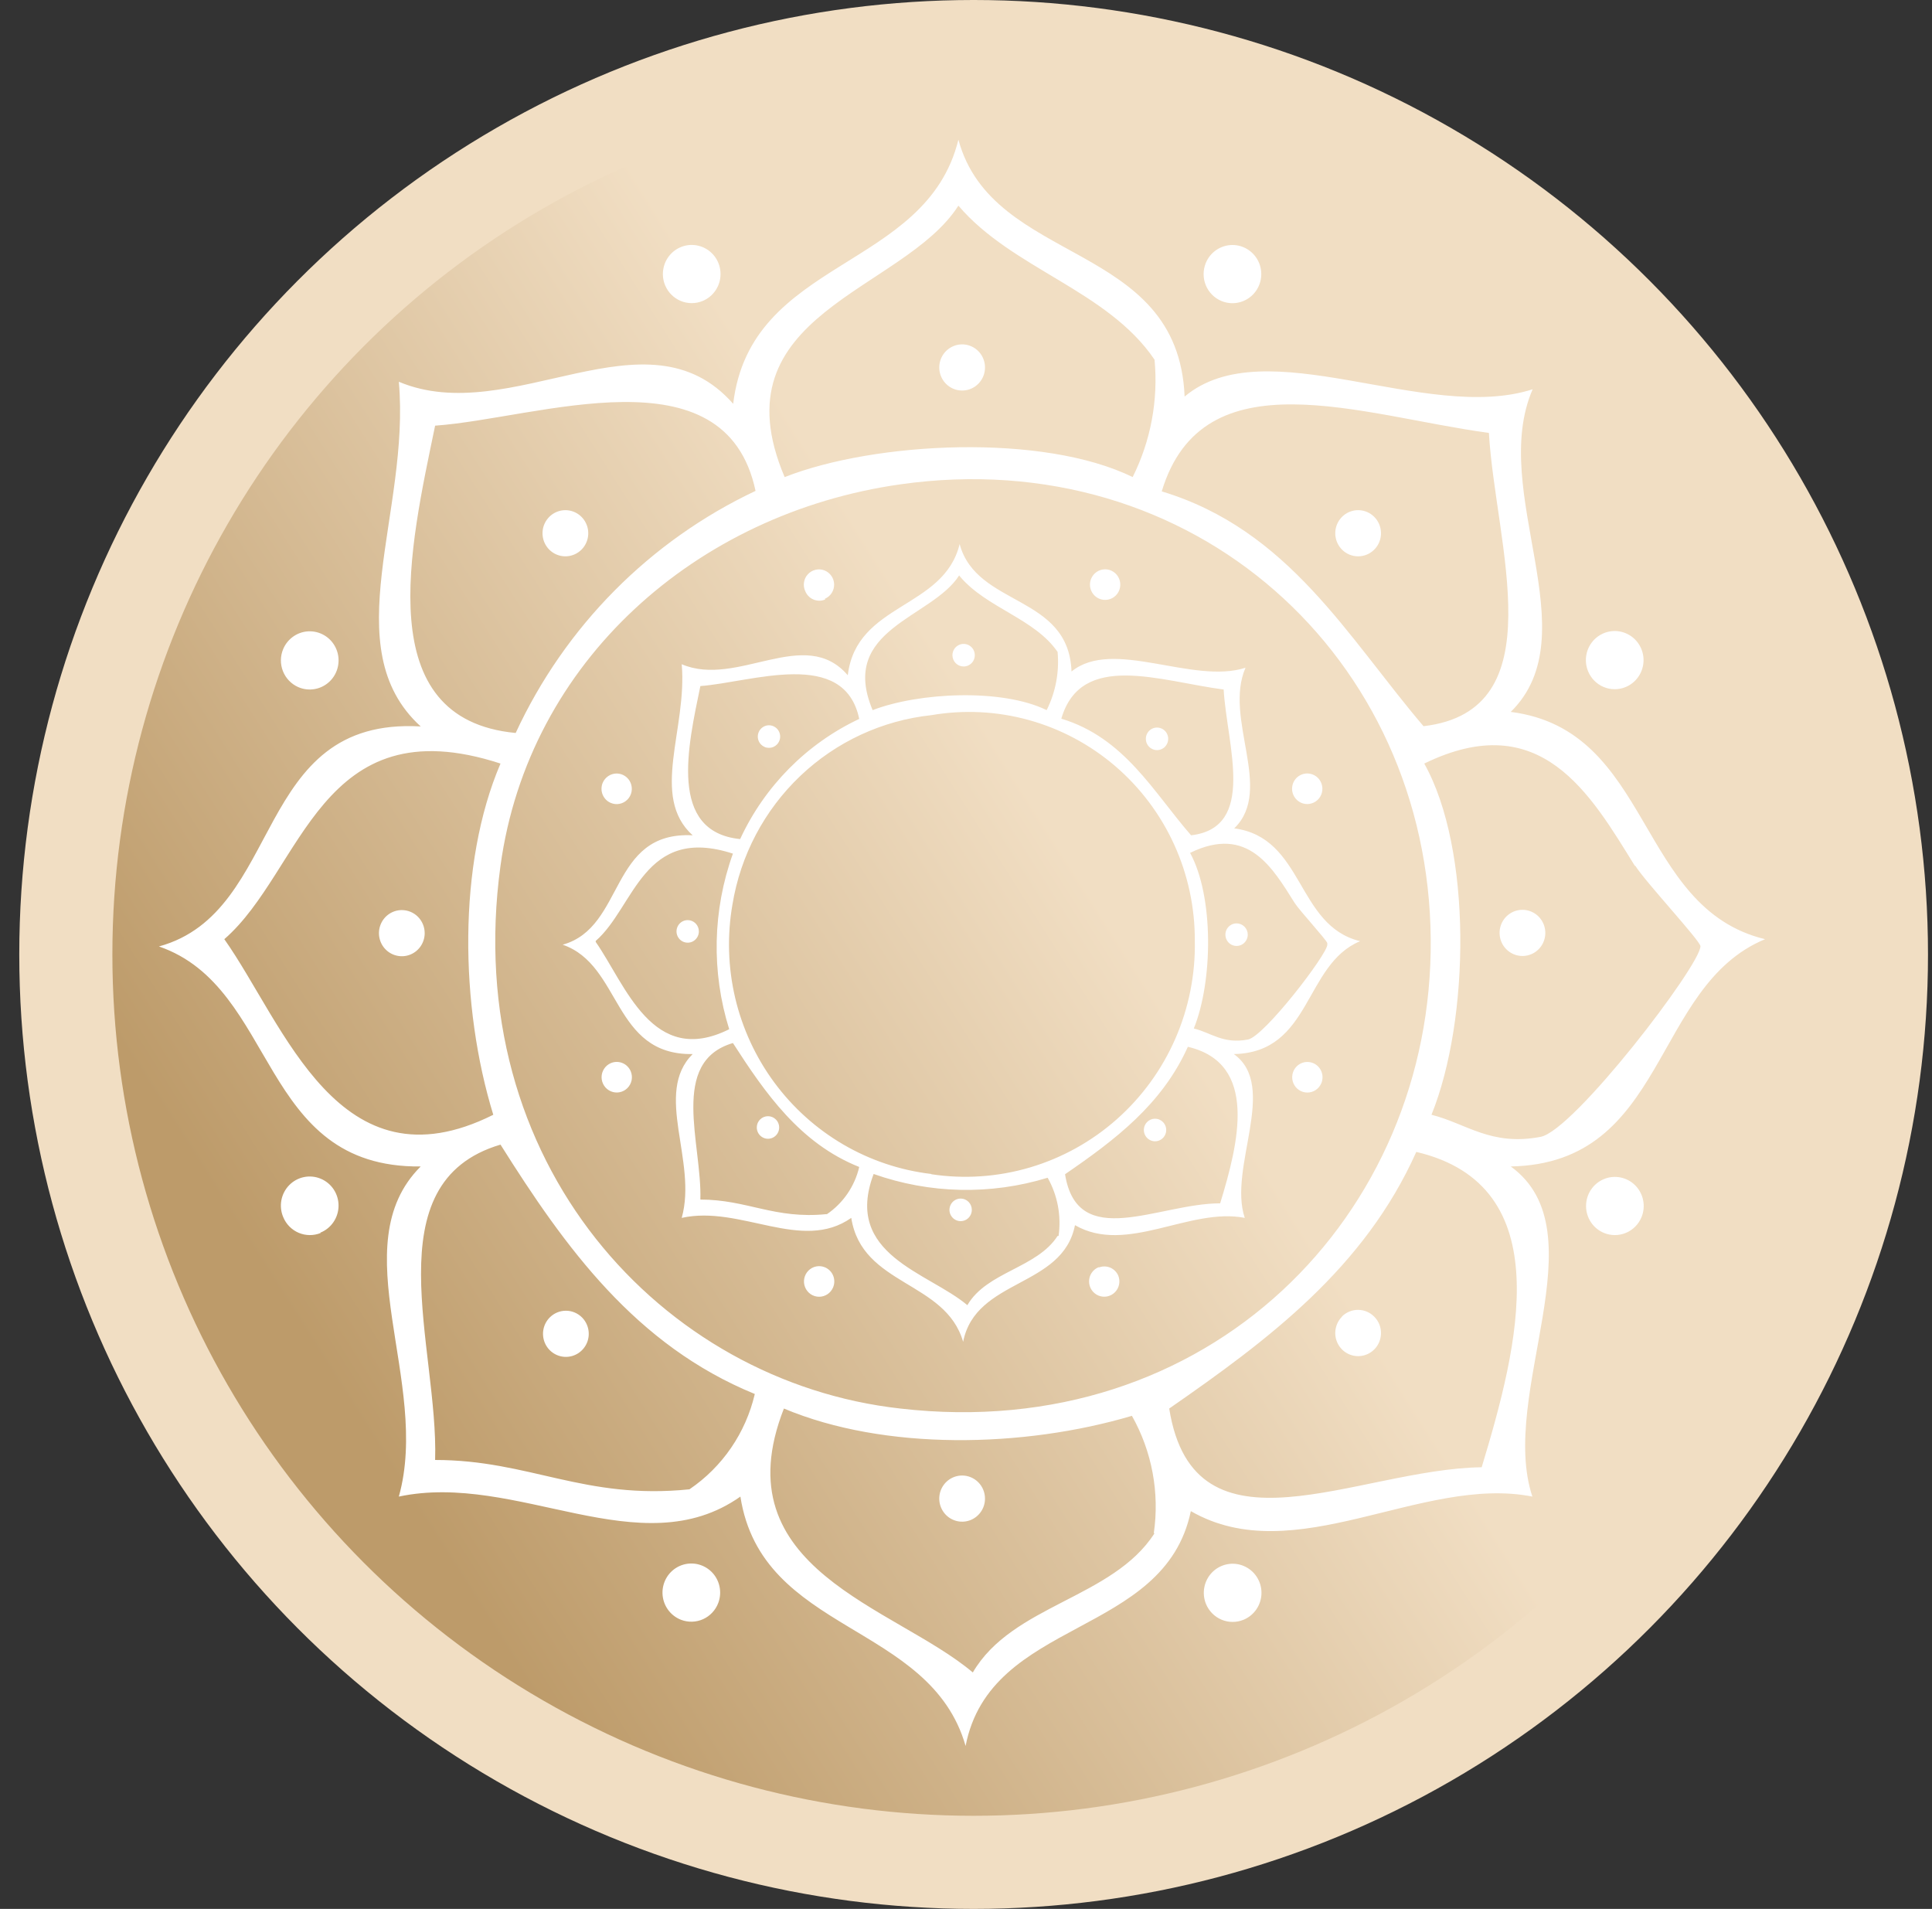 <?xml version="1.0" encoding="UTF-8"?> <svg xmlns="http://www.w3.org/2000/svg" width="83" height="82" viewBox="0 0 83 82" fill="none"><rect x="0" y="0" width="83" height="82" fill="#333333" stroke="none"/> <circle cx="41.828" cy="41" r="39" fill="url(#paint0_linear)" stroke="#F1DEC3" stroke-width="4"></circle> <path d="M30.857 68.858C30.944 68.627 30.962 68.375 30.907 68.134C30.853 67.893 30.729 67.674 30.551 67.504C30.373 67.335 30.149 67.222 29.907 67.18C29.666 67.139 29.418 67.171 29.194 67.271C28.971 67.372 28.782 67.537 28.651 67.746C28.521 67.956 28.455 68.199 28.461 68.446C28.468 68.693 28.547 68.933 28.688 69.134C28.829 69.336 29.027 69.491 29.255 69.58C29.407 69.638 29.57 69.667 29.733 69.662C29.895 69.658 30.056 69.621 30.205 69.554C30.354 69.487 30.488 69.391 30.6 69.271C30.712 69.152 30.799 69.011 30.857 68.858ZM65.405 41.066C65.6 41.066 65.79 41.008 65.951 40.899C66.113 40.79 66.239 40.635 66.313 40.454C66.387 40.273 66.407 40.073 66.369 39.881C66.331 39.689 66.237 39.512 66.1 39.373C65.963 39.235 65.788 39.14 65.597 39.102C65.406 39.064 65.209 39.083 65.029 39.158C64.85 39.233 64.696 39.361 64.588 39.523C64.48 39.687 64.423 39.878 64.423 40.074C64.423 40.205 64.448 40.334 64.498 40.454C64.547 40.574 64.619 40.683 64.711 40.775C64.802 40.867 64.91 40.941 65.029 40.99C65.148 41.04 65.276 41.066 65.405 41.066ZM52.472 12.929C52.699 13.024 52.949 13.049 53.189 13C53.43 12.952 53.651 12.832 53.824 12.657C53.997 12.482 54.115 12.259 54.162 12.016C54.209 11.773 54.184 11.521 54.09 11.293C53.995 11.065 53.836 10.87 53.632 10.733C53.427 10.596 53.187 10.523 52.942 10.524C52.697 10.525 52.457 10.6 52.254 10.738C52.05 10.877 51.892 11.073 51.8 11.302C51.676 11.608 51.677 11.951 51.803 12.256C51.929 12.56 52.17 12.803 52.472 12.929ZM12.809 29.514C13.034 29.613 13.283 29.643 13.524 29.599C13.766 29.556 13.989 29.441 14.166 29.269C14.343 29.097 14.465 28.876 14.517 28.634C14.569 28.392 14.549 28.14 14.459 27.91C14.369 27.68 14.213 27.481 14.011 27.341C13.809 27.2 13.57 27.123 13.325 27.119C13.079 27.115 12.838 27.185 12.633 27.32C12.427 27.455 12.265 27.648 12.168 27.876C12.039 28.179 12.034 28.521 12.154 28.828C12.274 29.135 12.51 29.381 12.809 29.514ZM53.423 69.58C53.65 69.486 53.845 69.327 53.982 69.121C54.119 68.916 54.193 68.675 54.194 68.427C54.195 68.18 54.123 67.937 53.987 67.731C53.852 67.525 53.658 67.364 53.432 67.269C53.206 67.173 52.956 67.148 52.715 67.196C52.475 67.244 52.254 67.362 52.08 67.537C51.906 67.712 51.788 67.935 51.74 68.178C51.692 68.42 51.717 68.672 51.81 68.901C51.936 69.206 52.176 69.449 52.478 69.576C52.78 69.703 53.12 69.704 53.423 69.58ZM30.184 12.929C30.412 12.836 30.606 12.676 30.743 12.471C30.881 12.266 30.954 12.024 30.955 11.777C30.956 11.529 30.884 11.287 30.749 11.081C30.613 10.874 30.42 10.713 30.193 10.618C29.967 10.523 29.718 10.497 29.477 10.545C29.236 10.593 29.015 10.712 28.841 10.887C28.668 11.062 28.549 11.284 28.502 11.527C28.453 11.77 28.478 12.021 28.572 12.25C28.697 12.555 28.937 12.798 29.239 12.925C29.541 13.053 29.881 13.054 30.184 12.929ZM69.837 29.514C70.064 29.42 70.259 29.261 70.396 29.055C70.533 28.85 70.607 28.609 70.608 28.361C70.609 28.114 70.537 27.871 70.401 27.665C70.266 27.459 70.073 27.298 69.846 27.203C69.62 27.107 69.371 27.082 69.13 27.13C68.889 27.178 68.668 27.297 68.494 27.471C68.321 27.646 68.202 27.869 68.154 28.112C68.106 28.355 68.131 28.606 68.225 28.835C68.35 29.14 68.59 29.383 68.892 29.51C69.194 29.637 69.534 29.639 69.837 29.514ZM13.759 52.952C13.989 52.861 14.186 52.703 14.326 52.497C14.466 52.292 14.542 52.05 14.544 51.801C14.547 51.552 14.476 51.308 14.34 51.1C14.204 50.892 14.009 50.73 13.782 50.635C13.554 50.539 13.303 50.514 13.061 50.563C12.819 50.612 12.598 50.733 12.424 50.91C12.251 51.088 12.134 51.313 12.088 51.558C12.043 51.802 12.07 52.055 12.168 52.284C12.293 52.589 12.534 52.832 12.836 52.959C13.138 53.086 13.478 53.087 13.781 52.963L13.759 52.952ZM53.124 39.665C53.029 39.665 52.936 39.693 52.857 39.747C52.778 39.8 52.716 39.876 52.68 39.964C52.644 40.053 52.634 40.15 52.653 40.244C52.671 40.338 52.717 40.425 52.784 40.493C52.851 40.56 52.937 40.607 53.03 40.625C53.123 40.644 53.22 40.635 53.308 40.598C53.396 40.561 53.471 40.499 53.523 40.419C53.576 40.339 53.605 40.246 53.605 40.15C53.605 40.021 53.554 39.898 53.464 39.807C53.374 39.716 53.251 39.665 53.124 39.665ZM55.559 34.137C55.609 34.256 55.693 34.358 55.8 34.43C55.907 34.502 56.033 34.54 56.162 34.54C56.29 34.539 56.416 34.5 56.523 34.428C56.63 34.356 56.713 34.253 56.762 34.133C56.811 34.013 56.824 33.881 56.798 33.754C56.773 33.626 56.711 33.509 56.62 33.417C56.529 33.326 56.413 33.263 56.287 33.238C56.161 33.212 56.03 33.225 55.911 33.275C55.832 33.308 55.76 33.356 55.699 33.417C55.638 33.479 55.59 33.551 55.557 33.632C55.525 33.712 55.508 33.798 55.508 33.884C55.508 33.971 55.526 34.057 55.559 34.137ZM59.04 23.608C59.178 23.47 59.272 23.293 59.31 23.101C59.348 22.908 59.328 22.709 59.254 22.528C59.18 22.346 59.054 22.192 58.892 22.082C58.731 21.974 58.541 21.915 58.346 21.915C58.152 21.915 57.962 21.974 57.8 22.082C57.639 22.192 57.513 22.346 57.438 22.528C57.364 22.709 57.345 22.908 57.383 23.101C57.421 23.293 57.514 23.47 57.652 23.608C57.836 23.794 58.086 23.898 58.346 23.898C58.606 23.898 58.856 23.794 59.04 23.608ZM41.334 16.776C41.528 16.776 41.718 16.718 41.88 16.609C42.041 16.5 42.167 16.345 42.242 16.164C42.316 15.983 42.335 15.784 42.297 15.591C42.26 15.399 42.166 15.222 42.029 15.084C41.891 14.945 41.716 14.851 41.526 14.812C41.335 14.774 41.137 14.794 40.958 14.869C40.778 14.944 40.625 15.071 40.517 15.234C40.409 15.397 40.351 15.589 40.351 15.785C40.351 16.048 40.455 16.3 40.639 16.486C40.823 16.672 41.073 16.776 41.334 16.776ZM24.984 23.608C25.121 23.47 25.215 23.293 25.253 23.101C25.291 22.908 25.272 22.709 25.197 22.528C25.123 22.346 24.997 22.192 24.835 22.082C24.674 21.974 24.484 21.915 24.289 21.915C24.095 21.915 23.905 21.974 23.743 22.082C23.582 22.192 23.456 22.346 23.381 22.528C23.307 22.709 23.288 22.908 23.326 23.101C23.364 23.293 23.458 23.47 23.595 23.608C23.779 23.794 24.029 23.898 24.289 23.898C24.55 23.898 24.799 23.794 24.984 23.608ZM49.279 48.2C49.213 48.268 49.167 48.354 49.149 48.448C49.131 48.542 49.141 48.639 49.178 48.727C49.214 48.816 49.276 48.891 49.355 48.944C49.434 48.997 49.526 49.026 49.621 49.026C49.716 49.026 49.809 48.997 49.888 48.944C49.966 48.891 50.028 48.816 50.065 48.727C50.101 48.639 50.111 48.542 50.093 48.448C50.075 48.354 50.029 48.268 49.963 48.2C49.918 48.154 49.865 48.118 49.806 48.093C49.748 48.068 49.685 48.056 49.621 48.056C49.557 48.056 49.495 48.068 49.436 48.093C49.377 48.118 49.324 48.154 49.279 48.2ZM53.038 35.57C54.726 33.9 52.558 30.872 53.508 28.684C51.234 29.417 47.816 27.391 46.033 28.846C45.915 25.526 41.953 26.076 41.227 23.371C40.544 26.173 36.795 25.882 36.421 29.007C34.574 26.852 31.68 29.557 29.287 28.533C29.533 31.313 27.91 34.212 29.757 35.882C26.158 35.699 26.863 39.837 24.172 40.581C26.714 41.454 26.308 45.333 29.757 45.279C28.07 46.96 29.971 49.881 29.287 52.316C31.808 51.756 34.446 53.814 36.571 52.316C37.03 55.247 40.618 55.01 41.377 57.639C41.921 54.902 45.648 55.333 46.182 52.629C48.404 53.911 51.105 51.853 53.476 52.316C52.75 50.161 54.94 46.669 53.007 45.279C56.349 45.215 56.018 41.432 58.432 40.43C55.676 39.762 56.039 35.969 53.007 35.581L53.038 35.57ZM52.569 29.621C52.708 32.003 54 35.548 51.17 35.882C49.546 34.018 48.307 31.691 45.595 30.872C46.449 27.951 49.845 29.266 52.579 29.621H52.569ZM41.248 24.772C42.391 26.119 44.452 26.572 45.435 28.005C45.514 28.866 45.351 29.733 44.965 30.505C43.053 29.567 39.476 29.74 37.489 30.505C36.016 27.014 40.031 26.561 41.206 24.718L41.248 24.772ZM30.088 29.471C32.288 29.309 36.272 27.811 36.913 30.882C34.66 31.944 32.849 33.771 31.797 36.044C28.7 35.731 29.554 32.057 30.088 29.471ZM25.592 40.419C27.269 38.964 27.632 35.419 31.487 36.669C30.613 39.097 30.557 41.749 31.327 44.212C28.027 45.861 26.874 42.294 25.592 40.462V40.419ZM35.514 52.154C33.271 52.381 32.107 51.529 30.088 51.529C30.163 49.137 28.743 45.613 31.487 44.805C32.876 46.96 34.371 49.116 36.913 50.129C36.718 50.962 36.218 51.689 35.514 52.165V52.154ZM45.435 53.092C44.538 54.482 42.402 54.622 41.558 56.066C39.892 54.654 36.218 53.911 37.532 50.43C39.944 51.284 42.562 51.34 45.008 50.592C45.435 51.349 45.6 52.229 45.477 53.092H45.435ZM40.01 50.43C38.68 50.273 37.395 49.844 36.236 49.168C35.076 48.492 34.066 47.585 33.266 46.502C32.466 45.418 31.894 44.181 31.584 42.867C31.275 41.552 31.235 40.187 31.466 38.857C31.812 36.744 32.835 34.804 34.378 33.335C35.921 31.865 37.9 30.947 40.01 30.721C41.405 30.482 42.835 30.553 44.2 30.931C45.564 31.309 46.83 31.984 47.909 32.908C48.988 33.833 49.853 34.984 50.444 36.281C51.035 37.579 51.337 38.991 51.33 40.419C51.357 41.866 51.07 43.301 50.491 44.624C49.912 45.948 49.053 47.128 47.975 48.082C46.898 49.036 45.626 49.741 44.251 50.149C42.875 50.556 41.428 50.656 40.01 50.441V50.43ZM52.419 51.691C49.771 51.691 46.289 53.771 45.755 50.441C47.891 48.975 49.92 47.445 51.031 44.967C54.074 45.678 53.209 49.105 52.419 51.691ZM57.022 40.581C57.022 40.99 54.32 44.514 53.615 44.654C52.547 44.859 52.035 44.363 51.287 44.18C52.109 42.154 52.152 38.512 51.127 36.637C53.615 35.419 54.672 37.283 55.623 38.792C55.837 39.126 57.011 40.398 57.022 40.516V40.581ZM41.334 63.383C41.139 63.383 40.95 63.441 40.788 63.55C40.626 63.659 40.501 63.814 40.426 63.995C40.352 64.176 40.332 64.376 40.37 64.568C40.408 64.76 40.502 64.937 40.639 65.076C40.776 65.214 40.952 65.309 41.142 65.347C41.333 65.385 41.53 65.366 41.71 65.291C41.889 65.216 42.043 65.088 42.151 64.925C42.259 64.762 42.316 64.571 42.316 64.375C42.316 64.112 42.213 63.86 42.029 63.674C41.844 63.488 41.594 63.383 41.334 63.383ZM64.903 50.107C71.642 49.978 70.959 42.359 75.829 40.344C70.286 39.008 71.001 31.356 64.903 30.581C68.31 27.229 63.942 21.119 65.843 16.722C61.251 18.199 54.373 14.114 50.892 17.035C50.614 10.31 42.647 11.442 41.174 6C39.785 11.636 32.246 11.065 31.498 17.347C27.782 13.112 21.951 18.425 17.134 16.399C17.636 22.003 14.368 27.833 18.074 31.206C10.833 30.785 12.232 39.18 6.828 40.656C11.955 42.424 11.1 50.182 18.074 50.107C14.667 53.502 18.512 59.374 17.134 64.288C22.218 63.211 27.515 67.317 31.808 64.288C32.726 70.194 39.956 69.677 41.483 75C42.551 69.483 50.027 70.356 51.159 64.913C55.634 67.489 61.08 63.351 65.832 64.288C64.369 59.881 68.769 52.909 64.903 50.107ZM70.243 37.175C70.66 37.854 73.041 40.408 73.052 40.645C73.052 41.465 67.616 48.566 66.185 48.835C64.049 49.245 62.981 48.254 61.497 47.887C63.152 43.803 63.248 36.475 61.187 32.8C66.196 30.354 68.321 34.104 70.243 37.208V37.175ZM38.675 60.506C28.444 59.364 19.751 49.956 21.502 37.186C22.709 28.393 29.928 22.046 38.675 20.806C51.287 19.018 61.368 28.242 61.465 40.344C61.561 52.198 51.938 62.036 38.675 60.506ZM63.964 18.597C64.241 23.393 66.847 30.527 61.155 31.195C57.887 27.358 55.367 22.757 49.909 21.108C51.682 15.235 58.474 17.854 63.964 18.597ZM41.174 8.834C43.48 11.55 47.581 12.466 49.6 15.451C49.764 17.188 49.438 18.936 48.66 20.494C44.815 18.608 37.607 18.964 33.709 20.494C30.718 13.457 38.803 12.541 41.174 8.834ZM18.693 18.285C23.125 17.972 31.156 14.955 32.459 21.087C27.922 23.227 24.274 26.907 22.154 31.486C15.885 30.893 17.615 23.49 18.693 18.285ZM9.637 40.344C13.023 37.402 13.738 30.268 21.502 32.8C19.654 37.111 19.761 43.232 21.192 47.887C14.55 51.206 12.232 44.018 9.637 40.344ZM29.619 63.976C25.101 64.439 22.752 62.715 18.693 62.715C18.843 57.898 15.992 50.797 21.502 49.169C24.289 53.599 27.312 57.79 32.427 59.881C32.036 61.554 31.033 63.017 29.619 63.976ZM49.6 65.862C47.806 68.664 43.491 68.933 41.793 71.843C38.44 69.008 30.964 67.424 33.677 60.506C38.013 62.327 43.972 62.198 48.628 60.819C49.49 62.347 49.821 64.122 49.568 65.862H49.6ZM63.654 63.028C58.314 63.103 51.298 67.209 50.23 60.506C54.502 57.543 58.613 54.471 60.845 49.482C66.986 50.926 65.245 57.78 63.654 63.028ZM57.652 56.562C57.514 56.7 57.421 56.877 57.383 57.069C57.345 57.262 57.364 57.461 57.438 57.643C57.513 57.824 57.639 57.979 57.8 58.088C57.962 58.197 58.152 58.255 58.346 58.255C58.541 58.255 58.731 58.197 58.892 58.088C59.054 57.979 59.18 57.824 59.254 57.643C59.328 57.461 59.348 57.262 59.31 57.069C59.272 56.877 59.178 56.7 59.04 56.562C58.858 56.375 58.609 56.269 58.348 56.267C58.088 56.265 57.838 56.367 57.652 56.551V56.562ZM17.262 39.094C17.068 39.094 16.878 39.152 16.716 39.261C16.555 39.37 16.429 39.525 16.355 39.706C16.28 39.887 16.261 40.086 16.299 40.279C16.337 40.471 16.43 40.648 16.568 40.786C16.705 40.925 16.88 41.019 17.071 41.057C17.261 41.096 17.459 41.076 17.638 41.001C17.818 40.926 17.971 40.799 18.079 40.636C18.187 40.473 18.245 40.281 18.245 40.085C18.245 39.822 18.141 39.57 17.957 39.384C17.773 39.198 17.523 39.094 17.262 39.094ZM70.521 52.284C70.615 52.055 70.639 51.803 70.591 51.561C70.543 51.318 70.425 51.095 70.251 50.92C70.078 50.745 69.856 50.627 69.616 50.579C69.375 50.531 69.126 50.556 68.899 50.652C68.673 50.747 68.48 50.908 68.344 51.114C68.208 51.32 68.137 51.563 68.138 51.81C68.138 52.058 68.212 52.299 68.349 52.505C68.487 52.71 68.681 52.869 68.908 52.963C69.211 53.087 69.551 53.086 69.853 52.959C70.156 52.832 70.395 52.589 70.521 52.284ZM23.617 56.594C23.479 56.733 23.385 56.91 23.347 57.102C23.309 57.294 23.329 57.494 23.403 57.675C23.477 57.856 23.603 58.011 23.765 58.12C23.926 58.229 24.116 58.287 24.311 58.287C24.505 58.287 24.695 58.229 24.857 58.12C25.018 58.011 25.144 57.856 25.219 57.675C25.293 57.494 25.312 57.294 25.274 57.102C25.236 56.91 25.142 56.733 25.005 56.594C24.821 56.409 24.571 56.304 24.311 56.304C24.05 56.304 23.801 56.409 23.617 56.594ZM47.229 25.72C47.348 25.77 47.479 25.783 47.605 25.757C47.731 25.732 47.847 25.669 47.938 25.578C48.029 25.486 48.091 25.369 48.116 25.241C48.141 25.114 48.129 24.982 48.079 24.862C48.03 24.742 47.947 24.639 47.84 24.567C47.733 24.495 47.608 24.456 47.479 24.455C47.35 24.455 47.225 24.493 47.117 24.565C47.01 24.637 46.926 24.739 46.877 24.858C46.843 24.938 46.826 25.024 46.826 25.111C46.825 25.197 46.842 25.283 46.875 25.363C46.908 25.444 46.956 25.516 47.017 25.578C47.077 25.639 47.15 25.687 47.229 25.72ZM41.27 51.486C41.175 51.486 41.082 51.515 41.003 51.568C40.924 51.621 40.862 51.697 40.826 51.786C40.789 51.874 40.78 51.972 40.798 52.066C40.817 52.16 40.863 52.246 40.93 52.314C40.997 52.382 41.083 52.428 41.176 52.447C41.269 52.466 41.366 52.456 41.454 52.419C41.541 52.383 41.617 52.32 41.669 52.241C41.722 52.161 41.75 52.067 41.75 51.971C41.75 51.843 41.7 51.719 41.61 51.628C41.519 51.537 41.397 51.486 41.27 51.486ZM35.439 54.439C35.32 54.389 35.189 54.377 35.063 54.402C34.937 54.428 34.821 54.49 34.73 54.582C34.639 54.674 34.577 54.791 34.552 54.918C34.526 55.045 34.539 55.177 34.588 55.297C34.637 55.417 34.721 55.52 34.827 55.593C34.934 55.665 35.06 55.704 35.188 55.704C35.317 55.705 35.443 55.666 35.55 55.595C35.658 55.523 35.741 55.421 35.791 55.301C35.824 55.221 35.842 55.135 35.842 55.049C35.842 54.962 35.825 54.876 35.793 54.796C35.76 54.716 35.712 54.643 35.651 54.582C35.59 54.521 35.518 54.472 35.439 54.439ZM47.186 54.439C47.068 54.489 46.966 54.574 46.895 54.682C46.824 54.79 46.786 54.917 46.787 55.047C46.787 55.177 46.826 55.304 46.897 55.412C46.969 55.519 47.071 55.603 47.19 55.653C47.309 55.702 47.44 55.715 47.566 55.69C47.692 55.664 47.808 55.602 47.899 55.51C47.99 55.418 48.052 55.301 48.077 55.174C48.102 55.047 48.09 54.915 48.041 54.795C47.974 54.643 47.854 54.522 47.704 54.456C47.553 54.391 47.384 54.384 47.229 54.439H47.186ZM26.244 45.667C26.125 45.717 26.024 45.802 25.953 45.91C25.882 46.019 25.844 46.145 25.844 46.275C25.845 46.405 25.883 46.532 25.955 46.64C26.027 46.748 26.128 46.831 26.247 46.881C26.366 46.931 26.497 46.943 26.623 46.918C26.75 46.892 26.865 46.83 26.956 46.738C27.047 46.646 27.109 46.529 27.135 46.402C27.16 46.275 27.147 46.143 27.098 46.023C27.065 45.943 27.017 45.87 26.956 45.809C26.896 45.747 26.824 45.699 26.744 45.666C26.665 45.633 26.58 45.616 26.494 45.616C26.408 45.616 26.323 45.634 26.244 45.667ZM32.651 48.092C32.585 48.16 32.539 48.246 32.521 48.34C32.503 48.434 32.513 48.531 32.55 48.62C32.586 48.708 32.648 48.783 32.727 48.836C32.806 48.889 32.898 48.918 32.993 48.918C33.088 48.918 33.181 48.889 33.26 48.836C33.339 48.783 33.4 48.708 33.437 48.62C33.473 48.531 33.483 48.434 33.465 48.34C33.447 48.246 33.402 48.16 33.335 48.092C33.29 48.046 33.237 48.01 33.178 47.985C33.12 47.961 33.057 47.948 32.993 47.948C32.93 47.948 32.867 47.961 32.808 47.985C32.749 48.01 32.696 48.046 32.651 48.092ZM35.439 25.72C35.558 25.669 35.66 25.583 35.731 25.473C35.801 25.363 35.838 25.234 35.835 25.103C35.833 24.971 35.791 24.844 35.716 24.737C35.641 24.63 35.536 24.548 35.415 24.501C35.294 24.454 35.161 24.446 35.035 24.476C34.908 24.506 34.793 24.573 34.705 24.67C34.617 24.766 34.559 24.887 34.54 25.016C34.52 25.146 34.539 25.279 34.595 25.397C34.628 25.477 34.676 25.55 34.737 25.611C34.797 25.673 34.87 25.721 34.949 25.754C35.028 25.787 35.114 25.804 35.199 25.804C35.285 25.804 35.37 25.786 35.449 25.753L35.439 25.72ZM26.244 34.492C26.363 34.542 26.494 34.555 26.62 34.529C26.746 34.504 26.862 34.441 26.953 34.349C27.044 34.258 27.106 34.141 27.131 34.013C27.156 33.886 27.143 33.754 27.094 33.634C27.045 33.514 26.962 33.411 26.855 33.339C26.748 33.266 26.623 33.228 26.494 33.227C26.365 33.227 26.239 33.265 26.132 33.337C26.025 33.408 25.941 33.511 25.891 33.63C25.858 33.71 25.841 33.796 25.841 33.883C25.84 33.969 25.857 34.055 25.89 34.135C25.923 34.215 25.971 34.288 26.031 34.349C26.092 34.411 26.164 34.459 26.244 34.492ZM56.413 45.667C56.294 45.618 56.163 45.605 56.037 45.63C55.911 45.656 55.795 45.718 55.704 45.81C55.613 45.902 55.551 46.019 55.526 46.146C55.501 46.274 55.514 46.406 55.563 46.526C55.612 46.646 55.695 46.748 55.802 46.821C55.909 46.893 56.034 46.932 56.163 46.932C56.292 46.933 56.417 46.895 56.525 46.823C56.632 46.751 56.716 46.649 56.766 46.529C56.799 46.449 56.816 46.364 56.816 46.277C56.817 46.19 56.8 46.104 56.767 46.024C56.734 45.944 56.686 45.871 56.626 45.81C56.565 45.749 56.493 45.7 56.413 45.667ZM29.544 39.525C29.449 39.525 29.356 39.553 29.277 39.606C29.198 39.66 29.136 39.736 29.1 39.824C29.063 39.913 29.054 40.01 29.072 40.104C29.091 40.198 29.137 40.285 29.204 40.353C29.271 40.42 29.357 40.467 29.45 40.485C29.543 40.504 29.64 40.494 29.728 40.458C29.815 40.421 29.89 40.359 29.943 40.279C29.996 40.199 30.024 40.106 30.024 40.01C30.024 39.881 29.974 39.758 29.884 39.667C29.793 39.576 29.671 39.525 29.544 39.525ZM33.378 31.981C33.444 31.913 33.489 31.827 33.508 31.733C33.526 31.639 33.516 31.542 33.479 31.454C33.443 31.365 33.381 31.29 33.302 31.237C33.223 31.184 33.131 31.155 33.036 31.155C32.941 31.155 32.848 31.184 32.77 31.237C32.691 31.29 32.629 31.365 32.592 31.454C32.556 31.542 32.546 31.639 32.564 31.733C32.582 31.827 32.627 31.913 32.694 31.981C32.739 32.027 32.792 32.063 32.851 32.088C32.909 32.113 32.972 32.125 33.036 32.125C33.099 32.125 33.162 32.113 33.221 32.088C33.28 32.063 33.333 32.027 33.378 31.981ZM50.048 32.078C50.115 32.01 50.16 31.924 50.178 31.83C50.196 31.736 50.187 31.639 50.15 31.551C50.114 31.462 50.052 31.387 49.973 31.334C49.894 31.281 49.801 31.253 49.706 31.253C49.612 31.253 49.519 31.281 49.44 31.334C49.361 31.387 49.3 31.462 49.263 31.551C49.227 31.639 49.217 31.736 49.235 31.83C49.253 31.924 49.298 32.01 49.365 32.078C49.41 32.125 49.465 32.162 49.525 32.187C49.585 32.211 49.649 32.224 49.714 32.223C49.779 32.222 49.843 32.207 49.902 32.181C49.962 32.154 50.015 32.116 50.059 32.068L50.048 32.078ZM41.398 28.63C41.493 28.63 41.586 28.602 41.665 28.548C41.744 28.495 41.806 28.419 41.842 28.331C41.878 28.242 41.888 28.145 41.869 28.05C41.851 27.956 41.805 27.87 41.738 27.802C41.67 27.734 41.585 27.688 41.492 27.669C41.398 27.651 41.302 27.66 41.214 27.697C41.126 27.734 41.051 27.796 40.998 27.876C40.946 27.955 40.917 28.049 40.917 28.145C40.917 28.274 40.968 28.397 41.058 28.488C41.148 28.579 41.27 28.63 41.398 28.63Z" fill="white"></path> <defs> <linearGradient id="paint0_linear" x1="25.136" y1="3.956" x2="-7.648" y2="24.73" gradientUnits="userSpaceOnUse"> <stop stop-color="#F1DEC3"></stop> <stop offset="1" stop-color="#BD9B6A"></stop> </linearGradient> </defs> </svg> 
